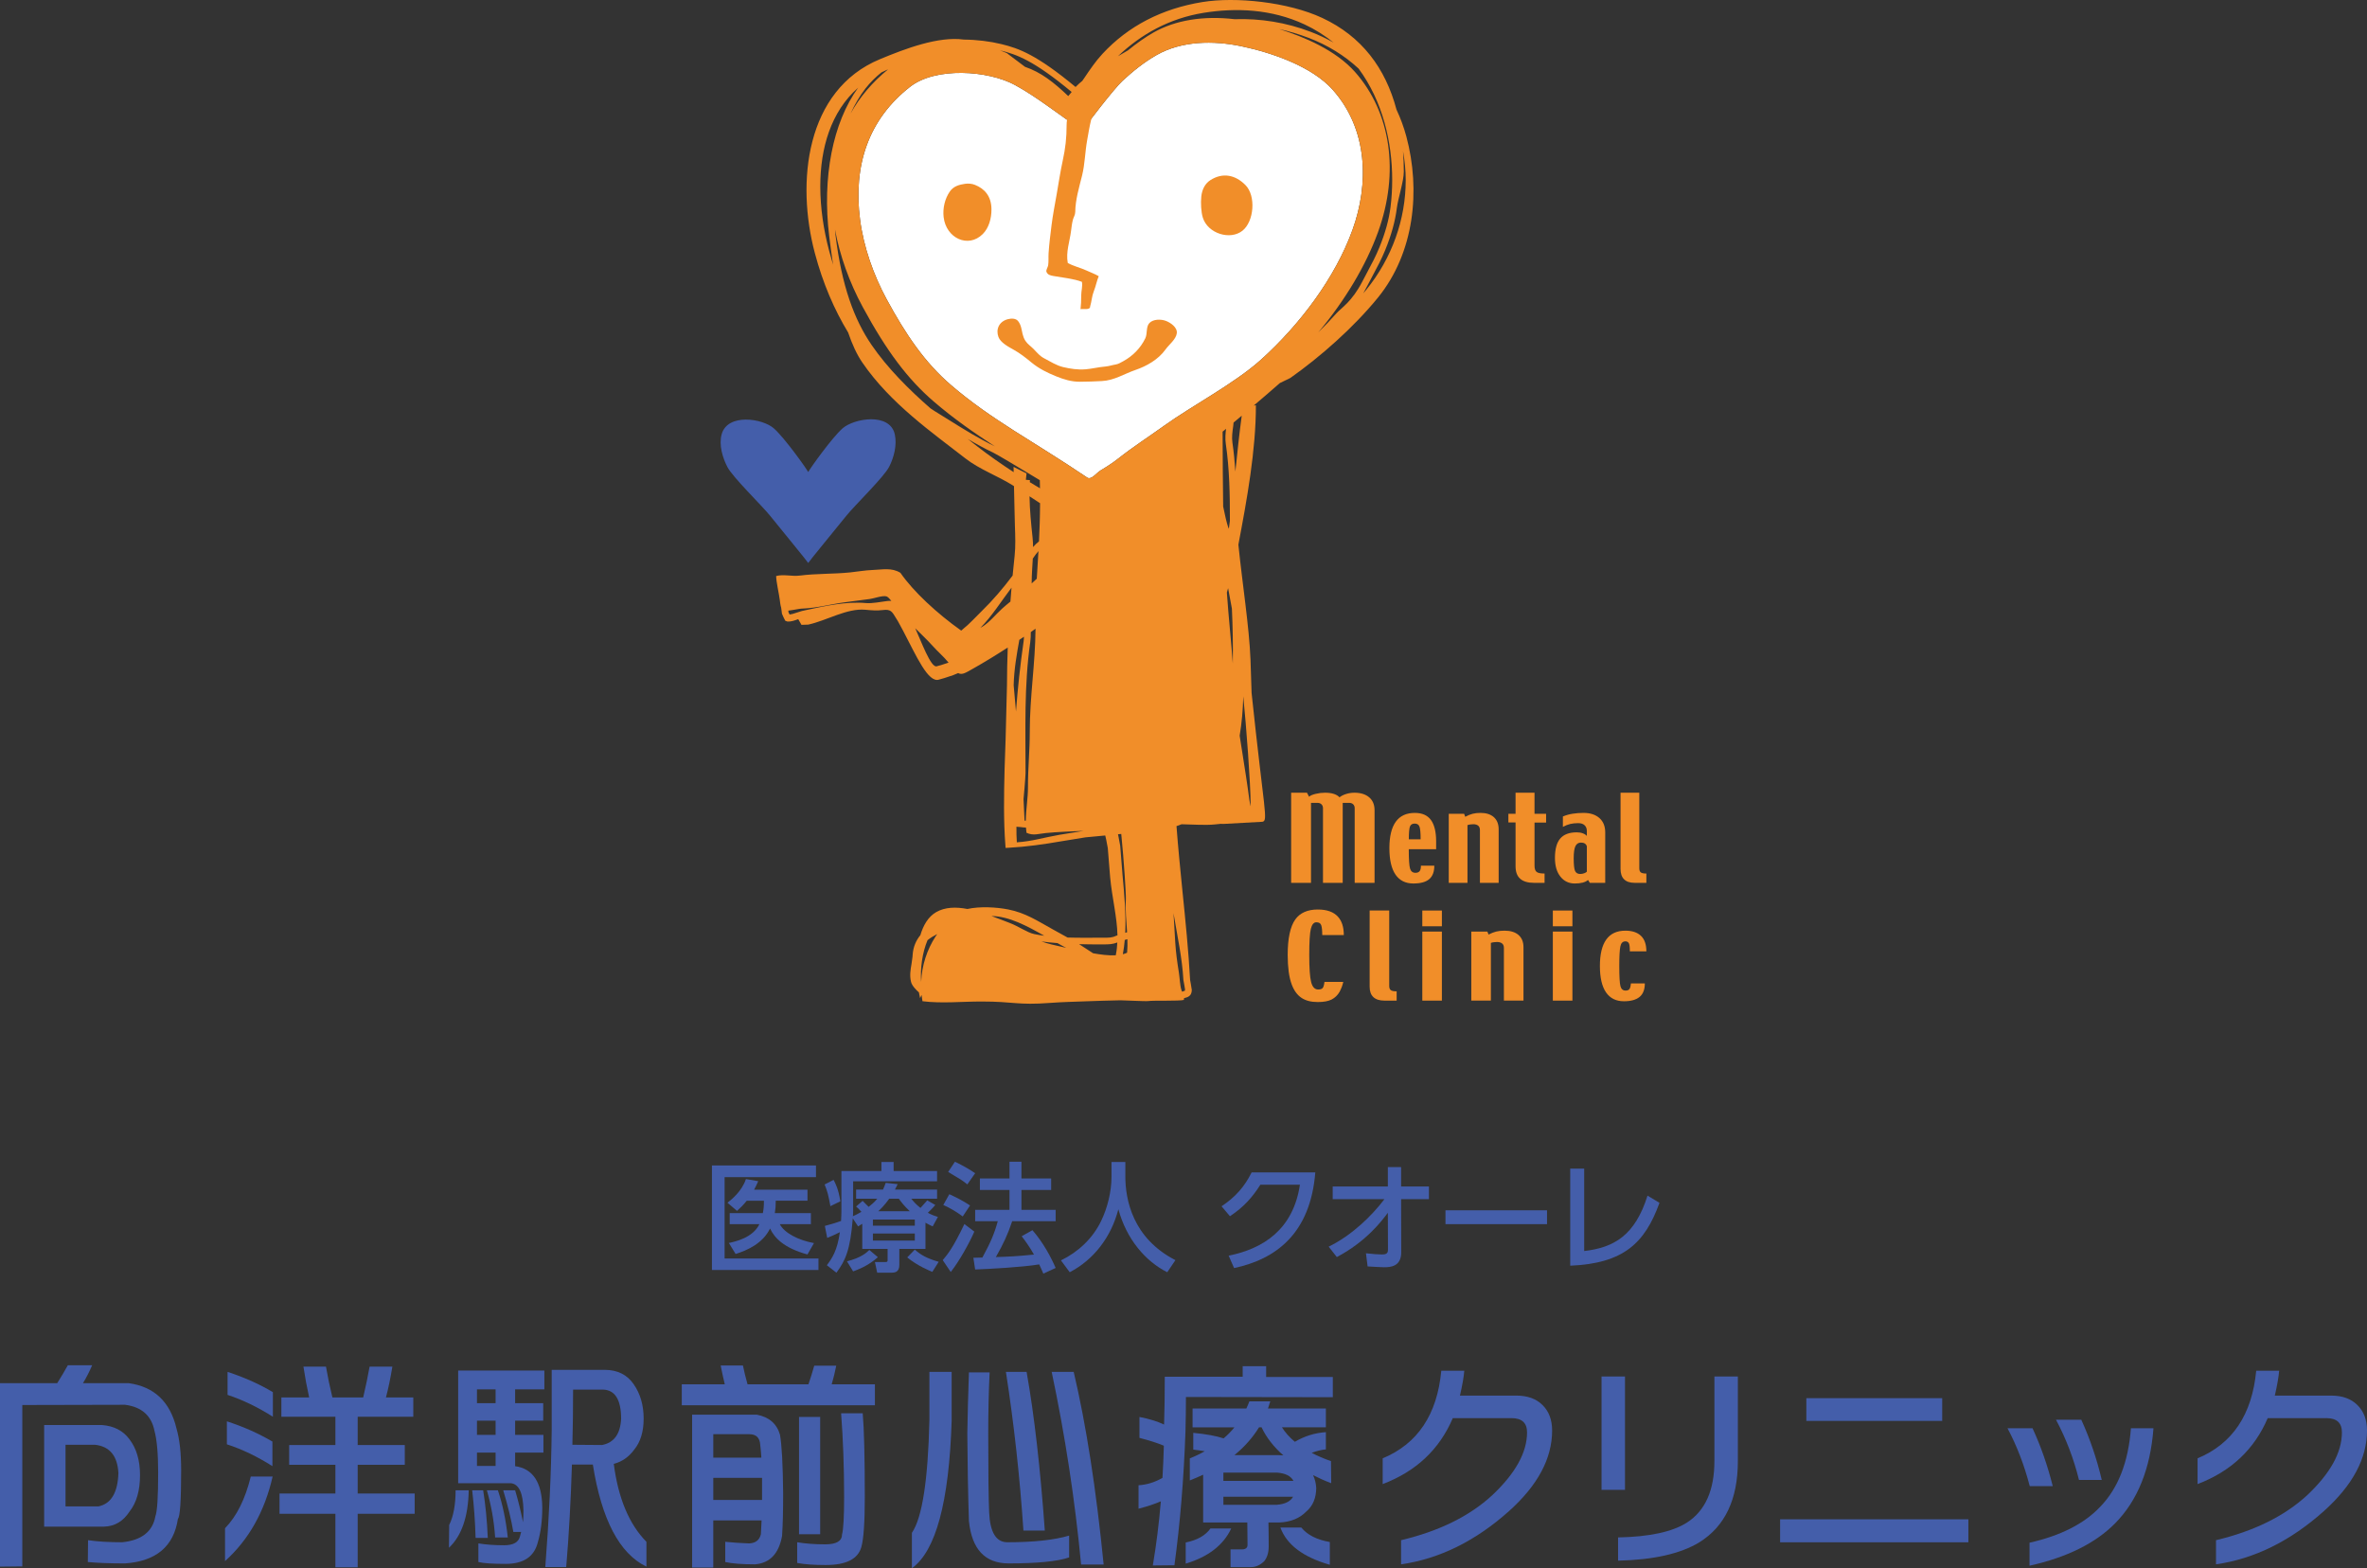 <?xml version="1.0" encoding="utf-8"?>
<!-- Generator: Adobe Illustrator 25.3.1, SVG Export Plug-In . SVG Version: 6.00 Build 0)  -->
<svg version="1.1" xmlns="http://www.w3.org/2000/svg" xmlns:xlink="http://www.w3.org/1999/xlink" x="0px" y="0px" width="400px"
	 height="265px" viewBox="0 0 400 265" style="enable-background:new 0 0 400 265;" xml:space="preserve">
<rect x="0" y="0" width="400" height="265" fill="#333333" stroke="none"/>
<style type="text/css">
	.st0{fill:#445EAA;}
	.st1{fill:#FFFFFF;}
	.st2{fill:#F18E29;}
</style>
<g id="レイヤー_1">
</g>
<g id="ヘッダー">
	<g>
		<g>
			<path class="st0" d="M0,233.728h9.668c0.654-1.035,1.25-2.045,1.797-3.03h4.111c-0.469,1.087-0.986,2.097-1.553,3.03h7.734
				c4.316,0.596,7.013,3.16,8.076,7.691c0.518,1.762,0.781,4.106,0.781,7.031c0,5.102-0.186,7.834-0.547,8.198
				c-0.703,4.661-3.682,7.173-8.936,7.535c-2.539,0-4.639-0.076-6.289-0.233l0.039-3.69c1.582,0.233,3.506,0.348,5.781,0.348
				c3.271-0.335,5.127-1.799,5.596-4.39c0.312-0.801,0.469-3.249,0.469-7.341c0-3.187-0.205-5.556-0.625-7.108
				c-0.518-2.564-2.168-4.028-4.971-4.39L3.77,237.419v27.27L0,264.728V233.728z M17.599,257.969H7.461v-17.17h9.747
				c2.05,0.155,3.602,0.958,4.667,2.408c1.192,1.555,1.787,3.574,1.787,6.06c0,2.616-0.595,4.676-1.787,6.177
				C20.81,257.075,19.385,257.917,17.599,257.969z M11.074,244.138v10.411h5.557c2.148-0.439,3.271-2.316,3.379-5.632
				c-0.156-2.9-1.465-4.494-3.926-4.779H11.074z"/>
			<path class="st0" d="M42.383,249.499h3.691c-1.348,5.904-4.022,10.67-8.047,14.296v-5.556
				C40,256.219,41.445,253.307,42.383,249.499z M38.34,240.177c2.803,0.907,5.361,2.046,7.696,3.418v4.156
				c-2.569-1.631-5.128-2.861-7.696-3.691V240.177z M38.458,231.824c2.802,0.908,5.351,2.047,7.656,3.421v4.155
				c-2.569-1.631-5.118-2.861-7.656-3.69V231.824z M47.236,252.374h9.443v-4.857h-7.812v-3.34h7.812v-4.778h-9.131v-3.263h4.697
				c-0.381-1.709-0.703-3.443-0.967-5.205h3.809c0.283,1.659,0.645,3.393,1.084,5.205h5.205c0.41-1.759,0.781-3.496,1.084-5.205
				h3.848c-0.312,1.917-0.674,3.652-1.084,5.205h4.619v3.263h-9.395v4.778h7.959v3.34h-7.959v4.857h9.629v3.419h-9.629v9.05h-3.77
				v-9.05h-9.443V252.374z"/>
			<path class="st0" d="M76.992,251.829h2.217c-0.078,4.455-1.191,7.692-3.34,9.712l0.039-3.844
				C76.631,256.219,76.992,254.265,76.992,251.829z M91.992,231.592v3.186h-4.94v2.33h4.745v2.952h-4.745v2.408h4.784v2.991h-4.784
				v2.293c3.007,0.415,4.531,2.733,4.589,6.953c0,2.253-0.254,4.209-0.742,5.867c-0.596,2.459-2.402,3.69-5.439,3.69
				c-2.227,0-3.76-0.103-4.619-0.311v-3.147c1.299,0.209,2.744,0.312,4.355,0.312c1.553,0,2.441-0.506,2.676-1.515
				c0.078-0.233,0.137-0.479,0.196-0.737h-1.319c-0.342-2.02-0.908-4.364-1.709-7.033h2.013c0.547,1.84,0.985,3.639,1.328,5.4
				c0.048-0.621,0.078-1.295,0.078-2.02c-0.06-2.952-0.781-4.48-2.179-4.582h-8.857v-19.036H91.992z M79.795,251.829h1.855
				c0.391,2.41,0.654,5.09,0.781,8.042h-2.06C80.293,257.127,80.099,254.446,79.795,251.829z M83.75,237.108v-2.33h-3.145v2.33
				H83.75z M83.75,242.468v-2.408h-3.145v2.408H83.75z M83.75,247.712v-2.253h-3.145v2.253H83.75z M82.275,251.829h1.865
				c0.802,2.384,1.357,5.038,1.67,7.964h-2.139C83.496,257.075,83.027,254.42,82.275,251.829z M100.185,247.479H96.65
				c-0.186,6.138-0.508,11.914-0.967,17.326h-3.535c0.645-8.26,1.006-15.991,1.084-23.191c0-2.719,0-6.099,0-10.139h8.936
				c2.168,0,3.818,0.817,4.932,2.448c1.113,1.606,1.671,3.535,1.671,5.788c0,2.201-0.528,3.949-1.593,5.243
				c-0.907,1.244-2.061,2.047-3.457,2.41c0.753,5.801,2.588,10.19,5.519,13.169v4.196
				C104.678,262.526,101.661,256.777,100.185,247.479z M96.846,234.816c0,3.212-0.039,6.319-0.117,9.322l5.011,0.039
				c2.021-0.388,3.095-1.865,3.222-4.429c0-3.185-0.996-4.829-2.987-4.933H96.846z"/>
			<path class="st0" d="M121.787,230.737h3.76c0.215,1.037,0.469,2.097,0.781,3.185h10.293c0.361-1.061,0.684-2.111,0.977-3.146
				h3.72c-0.225,1.139-0.488,2.188-0.771,3.146h7.305v3.535h-32.637v-3.535h7.266C122.227,232.861,121.992,231.799,121.787,230.737z
				 M127.881,239.05c2.07,0.388,3.379,1.514,3.926,3.38c0.312,1.735,0.488,5.037,0.537,9.906c0,3.029-0.058,5.438-0.186,7.225
				c-0.547,2.978-2.06,4.57-4.551,4.778c-2.196,0-3.877-0.129-5.049-0.388v-3.418c1.27,0.129,2.618,0.22,4.043,0.271
				c1.084-0.051,1.748-0.569,1.982-1.553c0.049-0.725,0.088-1.501,0.117-2.331h-8.164v7.964h-3.574V239.05H127.881z
				 M120.537,246.315h8.125c-0.048-0.829-0.117-1.567-0.195-2.215c-0.078-1.165-0.693-1.748-1.826-1.748h-6.104V246.315z
				 M120.537,253.462h8.242c0-0.439,0-0.893,0-1.36c0-0.828,0-1.617,0-2.369h-8.242V253.462z M142.139,238.816h3.652
				c0.234,2.669,0.352,7.382,0.352,14.141c0,4.272-0.195,7.096-0.586,8.469c-0.566,2.02-2.578,3.03-6.025,3.03
				c-1.992,0-3.594-0.117-4.814-0.349v-3.498c1.377,0.234,2.96,0.351,4.746,0.351c1.886,0,2.832-0.557,2.832-1.671
				c0.234-0.854,0.352-2.978,0.352-6.371C142.646,247.869,142.471,243.167,142.139,238.816z M135.029,239.439h3.574v19.812h-3.574
				V239.439z"/>
			<path class="st0" d="M157.06,231.824h3.76v8.314c-0.439,13.673-2.675,21.96-6.719,24.862v-5.983
				c1.738-2.537,2.725-8.883,2.959-19.034V231.824z M163.74,231.903h3.496c-0.156,3.237-0.234,6.681-0.234,10.334
				c0,6.551,0.05,11.006,0.156,13.362c0.156,3.34,1.182,5.01,3.066,5.01c4.424,0,7.91-0.374,10.449-1.125v3.688
				c-1.973,0.674-5.371,1.011-10.215,1.011c-3.994,0-6.231-2.383-6.719-7.147c-0.156-4.817-0.244-9.751-0.273-14.8
				C163.516,238.921,163.614,235.476,163.74,231.903z M169.99,231.824h3.496c1.3,7.33,2.316,16.265,3.076,26.806h-3.613
				C172.344,249.617,171.367,240.681,169.99,231.824z M177.725,231.824h3.721c2.1,8.91,3.789,19.761,5.06,32.554h-3.81
				C181.661,253.449,180,242.599,177.725,231.824z"/>
			<path class="st0" d="M210,230.855h3.965v1.824h11.27v3.42l-24.823-0.039c0,1.941-0.03,3.884-0.078,5.827
				c-0.284,8.028-0.909,15.563-1.866,22.608l-3.652,0.039c0.597-3.521,1.045-7.135,1.357-10.839
				c-1.084,0.467-2.344,0.882-3.77,1.243v-3.961c1.377-0.078,2.725-0.492,4.043-1.244c0.107-1.787,0.186-3.599,0.234-5.438
				c-1.112-0.466-2.49-0.906-4.121-1.321v-3.535c1.631,0.31,3.018,0.739,4.16,1.282c0.078-2.382,0.117-5.076,0.117-8.08H210V230.855
				z M204.56,258.279h3.507c-1.328,2.823-3.888,4.804-7.696,5.943v-3.572C202.305,260.26,203.711,259.47,204.56,258.279z
				 M201.533,238.001h9.092c0.185-0.387,0.352-0.789,0.508-1.204h3.535c-0.137,0.415-0.264,0.817-0.391,1.204h9.785v3.186h-7.422
				c0.547,0.881,1.279,1.697,2.178,2.448c1.611-0.958,3.359-1.503,5.244-1.632v2.913c-0.801,0.078-1.602,0.273-2.401,0.584
				c0.985,0.518,2.069,0.983,3.261,1.398l0.039,3.731c-1.094-0.415-2.109-0.869-3.065-1.362c0.312,0.649,0.487,1.374,0.536,2.177
				c-0.02,1.708-0.576,3.03-1.67,3.961c-1.132,1.166-2.666,1.787-4.58,1.865h-1.826c0.029,1.297,0.04,2.656,0.04,4.08
				c0,1.009-0.255,1.824-0.743,2.448c-0.693,0.674-1.444,1.009-2.246,1.009h-3.457v-2.991h1.895c0.654,0,0.977-0.259,0.977-0.777
				c0-1.217-0.01-2.472-0.039-3.768h-7.461v-8.078c-0.722,0.337-1.475,0.659-2.256,0.971v-3.73c0.909-0.361,1.748-0.763,2.529-1.205
				c-0.596-0.103-1.24-0.194-1.943-0.273v-2.834c2.178,0.208,3.887,0.518,5.127,0.933c0.674-0.569,1.29-1.191,1.826-1.865h-7.07
				V238.001z M206.739,250.238h11.845c-0.439-0.828-1.367-1.295-2.793-1.397h-9.052V250.238z M206.739,254.279h9.013
				c1.396-0.104,2.315-0.558,2.764-1.361h-11.776V254.279z M212.764,241.186c-1.064,1.735-2.451,3.302-4.16,4.701h7.383
				c0.312,0,0.605,0.014,0.889,0.038c-1.631-1.423-2.861-3.004-3.682-4.739H212.764z M216.377,258.123h3.535
				c1.006,1.243,2.608,2.06,4.814,2.448v3.845C220.215,263.122,217.432,261.024,216.377,258.123z"/>
			<path class="st0" d="M262.295,241.731c0,4.713-2.422,9.246-7.266,13.596c-5.674,5.076-11.758,8.079-18.262,9.011v-4.078
				c6.426-1.527,11.553-4.053,15.381-7.575c3.945-3.704,5.908-7.251,5.908-10.645c0-1.605-0.879-2.407-2.645-2.407h-9.903
				c-2.246,5.281-6.201,8.999-11.846,11.147v-4.351c5.908-2.459,9.209-7.394,9.902-14.8h3.887c-0.078,1.009-0.321,2.409-0.732,4.196
				h9.512c1.895,0,3.369,0.531,4.434,1.592C261.748,238.482,262.295,239.919,262.295,241.731z"/>
			<path class="st0" d="M274.609,251.753h-3.964v-19.152h3.964V251.753z M293.682,246.897c0,6.449-2.168,11.02-6.494,13.712
				c-3.183,1.943-7.764,2.978-13.75,3.11v-3.925c5.312-0.103,9.199-0.944,11.661-2.525c3.075-1.992,4.618-5.45,4.618-10.371v-14.296
				h3.965V246.897z"/>
			<path class="st0" d="M332.637,260.615H300.82v-3.884h31.816V260.615z M328.213,240.105h-22.958v-3.845h22.958V240.105z"/>
			<path class="st0" d="M346.895,251.13h-3.888c-0.928-3.574-2.188-6.836-3.76-9.789h4.229
				C344.883,244.372,346.016,247.635,346.895,251.13z M363.916,241.341c-0.518,6.865-2.686,12.225-6.494,16.083
				c-3.339,3.367-8.154,5.748-14.453,7.148v-3.885c5.264-1.19,9.239-3.21,11.934-6.06c3.027-3.107,4.766-7.536,5.205-13.286H363.916
				z M355.177,250.081h-3.849c-0.879-3.574-2.178-6.965-3.886-10.176h4.276C353.193,243.142,354.346,246.535,355.177,250.081z"/>
			<path class="st0" d="M400,241.731c0,4.713-2.422,9.246-7.266,13.596c-5.674,5.076-11.758,8.079-18.252,9.011v-4.078
				c6.416-1.527,11.543-4.053,15.382-7.575c3.935-3.704,5.897-7.251,5.897-10.645c0-1.605-0.879-2.407-2.637-2.407h-9.901
				c-2.257,5.281-6.212,8.999-11.856,11.147v-4.351c5.908-2.459,9.209-7.394,9.912-14.8h3.877c-0.078,1.009-0.322,2.409-0.732,4.196
				h9.512c1.895,0,3.369,0.531,4.434,1.592C399.453,238.482,400,239.919,400,241.731z"/>
		</g>
		<g>
			<g>
				<g>
					<path class="st1" d="M163.535,74.173 M213.117,60.759c-4.485,4.045-11.553,7.712-16.419,11.2
						c-2.618,1.883-5.191,3.524-7.704,5.509c-0.938,0.742-1.993,1.42-3.032,2.038c-0.655,0.389-1.545,1.658-2.237,1.191
						c-9.231-6.232-16.108-9.704-23.006-15.619c-4.414-3.784-7.663-8.556-10.898-14.535c-2.192-4.046-3.885-8.795-4.484-13.458
						c-1.174-9.088,1.397-16.914,8.472-22.426c4.336-3.38,13.164-2.761,17.703-0.299c3.975,2.16,7.629,5.221,11.459,7.674
						c0.562-0.904,5.326-7.086,6.719-8.373c1.787-1.647,3.665-3.165,5.781-4.366c4.216-2.394,9.571-2.476,14.32-1.475
						c5.076,1.067,11.914,3.384,15.456,7.385c5.948,6.716,6.106,15.9,3.317,23.623C225.634,46.948,219.654,54.86,213.117,60.759z"/>
				</g>
			</g>
			<g>
				<g>
					<path class="st2" d="M232.287,149.183v-12.271c0-0.944-0.307-1.674-0.918-2.188c-0.611-0.515-1.438-0.771-2.477-0.771
						c-0.469,0-0.931,0.068-1.376,0.203c-0.453,0.135-0.837,0.327-1.153,0.573c-0.221-0.247-0.536-0.438-0.947-0.573
						c-0.416-0.135-0.917-0.203-1.517-0.203c-0.494,0-1.013,0.063-1.553,0.19c-0.54,0.126-0.915,0.289-1.126,0.487l-0.349-0.676
						h-2.68v15.23h3.356v-13.516h1.081c0.3,0,0.527,0.084,0.697,0.253c0.162,0.168,0.247,0.388,0.247,0.659v12.604h3.333v-13.516
						h1.085c0.296,0,0.526,0.084,0.692,0.253c0.167,0.168,0.247,0.388,0.247,0.659v12.604H232.287z"/>
					<path class="st2" d="M242.385,146.287h-2.262c0,0.442-0.076,0.752-0.229,0.932c-0.152,0.179-0.385,0.269-0.693,0.269
						c-0.463,0-0.77-0.236-0.914-0.705c-0.145-0.471-0.219-1.565-0.219-3.283h4.625v-1.317c0-1.606-0.293-2.811-0.873-3.614
						c-0.582-0.803-1.492-1.205-2.727-1.205c-1.436,0-2.514,0.501-3.229,1.502c-0.715,1.002-1.072,2.487-1.072,4.453
						c0,1.979,0.346,3.469,1.033,4.471c0.689,1.002,1.695,1.502,3.025,1.502c1.205,0,2.094-0.243,2.67-0.731
						C242.098,148.073,242.385,147.315,242.385,146.287z M238.266,139.668c0.127-0.333,0.395-0.5,0.805-0.5
						c0.43,0,0.703,0.188,0.824,0.564c0.121,0.376,0.178,1.072,0.178,2.089h-1.994C238.078,140.719,238.143,140.002,238.266,139.668
						z"/>
					<path class="st2" d="M249.797,139.519c0.197,0.162,0.297,0.415,0.297,0.757v8.906h3.166v-9.023c0-0.895-0.27-1.586-0.807-2.07
						c-0.541-0.484-1.293-0.727-2.26-0.727c-0.5,0-0.947,0.05-1.334,0.149c-0.389,0.1-0.805,0.269-1.248,0.51l-0.188-0.505h-2.598
						v11.666h3.164v-9.753c0.127-0.049,0.285-0.086,0.475-0.113c0.189-0.027,0.361-0.04,0.514-0.04
						C249.324,139.276,249.594,139.357,249.797,139.519z"/>
					<path class="st2" d="M259.32,133.952h-3.205v3.564h-1.211v1.462h1.211v7.402c0,0.949,0.26,1.653,0.783,2.113
						c0.525,0.459,1.297,0.689,2.312,0.689h1.807v-1.57c-0.66,0-1.109-0.091-1.344-0.275c-0.234-0.183-0.354-0.542-0.354-1.076
						v-7.265h1.957v-1.48h-1.957V133.952z"/>
					<path class="st2" d="M271.268,140.675c0-1.041-0.324-1.853-0.978-2.437c-0.658-0.583-1.553-0.875-2.684-0.875
						c-0.646,0-1.262,0.047-1.852,0.14c-0.582,0.094-1.133,0.248-1.641,0.465v1.759c0.436-0.235,0.85-0.398,1.24-0.492
						c0.391-0.093,0.842-0.14,1.359-0.14c0.469,0,0.828,0.121,1.076,0.362c0.25,0.241,0.373,0.563,0.373,0.965v0.84
						c-0.146-0.181-0.367-0.329-0.67-0.443c-0.299-0.114-0.645-0.171-1.029-0.171c-1.266,0-2.199,0.348-2.797,1.047
						c-0.596,0.698-0.895,1.789-0.895,3.275c0,1.348,0.313,2.405,0.932,3.172c0.615,0.767,1.42,1.15,2.406,1.15
						c0.525,0,0.979-0.05,1.357-0.149c0.377-0.1,0.676-0.248,0.895-0.447l0.305,0.487h2.602V140.675z M268.162,147.298
						c-0.094,0.102-0.248,0.192-0.461,0.27c-0.215,0.078-0.434,0.116-0.662,0.116c-0.406,0-0.695-0.162-0.859-0.486
						c-0.158-0.324-0.24-1.048-0.24-2.17c0-0.967,0.098-1.65,0.293-2.05c0.195-0.399,0.51-0.598,0.947-0.598
						c0.258,0,0.469,0.053,0.635,0.158c0.166,0.105,0.283,0.26,0.348,0.464V147.298z"/>
					<path class="st2" d="M277.264,147.405c-0.162-0.139-0.24-0.37-0.24-0.695v-12.758h-3.168v12.875
						c0,0.782,0.201,1.371,0.605,1.765c0.4,0.394,0.994,0.59,1.777,0.59h1.982v-1.57
						C277.746,147.612,277.428,147.543,277.264,147.405z"/>
					<path class="st2" d="M222.453,155.846c0.433,0,0.71,0.167,0.823,0.501c0.114,0.334,0.17,0.886,0.17,1.655h3.643
						c0-0.674-0.081-1.268-0.247-1.782c-0.167-0.515-0.413-0.955-0.749-1.322c-0.365-0.402-0.831-0.705-1.399-0.908
						c-0.567-0.201-1.233-0.301-2.003-0.301c-0.866,0-1.614,0.139-2.245,0.418c-0.635,0.28-1.153,0.7-1.554,1.259
						c-0.43,0.602-0.749,1.401-0.963,2.4c-0.215,0.999-0.323,2.196-0.323,3.591c0,1.059,0.06,2.006,0.17,2.843
						c0.117,0.836,0.287,1.557,0.515,2.165c0.381,1.016,0.924,1.764,1.631,2.241c0.703,0.479,1.627,0.718,2.77,0.718
						c1.016,0,1.804-0.146,2.36-0.438c0.557-0.292,1.003-0.731,1.344-1.322c0.112-0.21,0.219-0.45,0.326-0.722
						c0.107-0.27,0.202-0.577,0.277-0.919h-3.178c-0.075,0.595-0.192,0.958-0.355,1.087c-0.159,0.129-0.393,0.194-0.706,0.194
						c-0.576,0-0.974-0.416-1.188-1.25c-0.216-0.833-0.322-2.362-0.322-4.587c0-2.213,0.091-3.688,0.273-4.421
						C221.707,156.214,222.017,155.846,222.453,155.846z"/>
					<path class="st2" d="M234.764,166.611v-12.758h-3.307v12.876c0,0.782,0.211,1.369,0.631,1.763
						c0.424,0.395,1.043,0.592,1.859,0.592h2.074v-1.57c-0.498,0-0.832-0.069-1-0.208
						C234.85,167.167,234.764,166.936,234.764,166.611z"/>
					<rect x="240.357" y="153.861" class="st2" width="3.309" height="2.662"/>
					<rect x="240.357" y="157.416" class="st2" width="3.309" height="11.667"/>
					<path class="st2" d="M254.25,157.263c-0.527,0-0.99,0.05-1.393,0.148c-0.408,0.1-0.842,0.27-1.307,0.51l-0.199-0.505h-2.717
						v11.666h3.311v-9.753c0.133-0.049,0.299-0.086,0.494-0.113c0.201-0.027,0.379-0.04,0.537-0.04c0.365,0,0.648,0.08,0.857,0.243
						c0.207,0.162,0.312,0.415,0.312,0.757v8.906h3.309v-9.023c0-0.896-0.281-1.586-0.846-2.071
						C256.047,157.505,255.258,157.263,254.25,157.263z"/>
					<rect x="262.414" y="157.416" class="st2" width="3.31" height="11.667"/>
					<rect x="262.414" y="153.861" class="st2" width="3.31" height="2.662"/>
					<path class="st2" d="M274.676,159.068c0.27,0,0.463,0.104,0.58,0.311c0.117,0.208,0.172,0.667,0.172,1.376h2.791
						c0-1.173-0.307-2.048-0.92-2.625c-0.611-0.578-1.49-0.866-2.633-0.866c-1.435,0-2.512,0.5-3.227,1.502
						c-0.715,1.002-1.072,2.485-1.072,4.452c0,1.979,0.344,3.47,1.031,4.471c0.69,1.002,1.695,1.503,3.027,1.503
						c1.178,0,2.061-0.245,2.652-0.736c0.586-0.49,0.883-1.249,0.883-2.278h-2.353c-0.045,0.503-0.137,0.83-0.273,0.982
						c-0.133,0.151-0.34,0.227-0.619,0.227c-0.449,0-0.742-0.243-0.871-0.727c-0.135-0.485-0.203-1.63-0.203-3.437
						c0-1.572,0.059-2.657,0.176-3.256C273.93,159.367,274.217,159.068,274.676,159.068z"/>
				</g>
				<path class="st2" d="M237.658,23.06c-0.43-1.592-0.99-3.108-1.666-4.544c-1.857-6.999-5.863-12.365-12.53-15.48
					c-5.811-2.714-14.642-3.598-20.241-2.695c-6.869,1.11-12.558,4.058-16.914,8.756c-1.172,1.262-2.129,2.681-3.054,4.056
					c0,0-0.149,0.217-0.352,0.507c-0.371,0.305-0.735,0.625-1.094,0.993l-0.041,0.05c-6.557-5.443-9.585-6.535-12.533-7.248
					c-1.924-0.467-4.093-0.746-6.349-0.767c-4.298-0.595-9.911,1.536-14.198,3.32c-12.536,5.206-14.177,20.789-10.983,32.769
					c1.357,5.096,3.281,9.549,5.625,13.41c0.672,1.979,1.459,3.699,2.392,5.066c4.76,6.953,11.869,11.88,17.429,16.212
					c2.406,1.874,5.51,2.976,8.024,4.564l0.182,0.12l0.092,4.097l0.064,2.617c0.061,1.699,0.128,3.458-0.051,5.095
					c-0.121,1.113-0.231,2.212-0.336,3.303c-1.609,2.136-3.332,4.168-5.27,6.05c-1.026,0.997-1.981,2.085-3.103,2.976
					c-0.009,0.01-0.134,0.116-0.312,0.275c-4.092-2.905-8.072-6.585-10.275-9.766c-1.469-0.918-3.028-0.54-4.676-0.482
					c-1.275,0.044-2.564,0.284-3.834,0.412c-2.815,0.285-5.676,0.178-8.484,0.533c-1.362,0.174-2.742-0.263-4.01,0.077
					c0.021,1.02,0.492,3.021,0.617,4.028c0.031,0.262,0.096,0.885,0.233,1.325l0.051,0.367l0.082,0.649l0.267,0.606l0.291,0.582
					l0.368,0.136c0.618,0.04,1.233-0.187,1.825-0.402l0.552,0.959l1.143-0.04c3.066-0.664,6.542-2.797,9.624-2.513
					c1.066,0.101,1.957,0.18,3.018,0.049c1.272-0.159,1.518,0.246,2.161,1.326l0.351,0.569l0.902,1.664
					c2.213,4.22,4.222,8.837,6.055,8.192l0.896-0.257l1.487-0.491l0.835-0.347c0.649,0.353,1.231-0.022,2.45-0.712
					c2.01-1.132,3.984-2.346,5.933-3.608c-0.083,2.19-0.128,4.322-0.132,6.373l-0.229,9.043l-0.174,5.099
					c-0.118,4.436-0.18,8.825,0.127,12.797l0.041,0.552l0.553-0.029c2.965-0.158,5.983-0.594,8.755-1.075l4.195-0.683l3.335-0.314
					l0.158,0.671l0.275,1.449l0.396,4.928c0.313,3.404,1.171,6.684,1.24,9.826l-0.275,0.094c-0.628,0.308-1.242,0.308-2.016,0.304
					h-0.352c-1.891,0.01-3.876,0.031-5.791-0.028c-0.48-0.266-2.408-1.33-2.509-1.389c-2.584-1.431-4.616-2.792-7.521-3.357
					c-2.002-0.391-4.752-0.548-6.896-0.081c-1.928-0.365-3.765-0.335-5.281,0.536c-1.327,0.76-2.163,2.19-2.669,3.891
					c-0.722,0.885-1.208,1.957-1.302,3.309l-0.026,0.36l-0.169,1.208c-0.167,0.958-0.339,1.946-0.08,3.009
					c0.165,0.675,0.859,1.36,1.334,1.784c0.061,0.346,0.126,0.675,0.197,0.967l0.251-0.521l0.014,0.012
					c0.039,0.345,0.075,0.69,0.14,1.034c3.229,0.409,6.699,0.047,9.941,0.047c5.602,0,6.069,0.659,11.645,0.236
					c2.004-0.15,4-0.191,6.012-0.269c1.836-0.068,3.727-0.127,5.875-0.171c0.469-0.008,4.242,0.199,4.691,0.128
					c0.814-0.13,5.297,0.029,6.012-0.193c0.023-0.093,0.014-0.191,0.011-0.287l0.095-0.027c0.565-0.153,1.205-0.329,1.23-1.359
					l-0.163-1.025l-0.122-0.666c-0.275-4.978-0.787-10.036-1.285-14.928c-0.363-3.633-0.738-7.363-1.016-11.076l0.391-0.131
					l0.457-0.184c1.923,0.033,4.036,0.198,5.628,0.031c0.312-0.032,0.647-0.066,0.992-0.101l0.466,0.016l6.582-0.364
					c1.016-0.173,0.284-1.738-1.825-21.76l-0.187-5.667c-0.215-5.478-1.371-12.796-2.047-19.401
					c1.447-7.618,2.962-15.899,2.962-23.561l-0.368,0.06c1.491-1.26,2.962-2.525,4.41-3.8l1.778-0.866
					c5.068-3.573,10.689-8.518,14.817-13.594C239.021,42.707,240.096,32.137,237.658,23.06z M149.889,101.565
					c-0.938,0.116-2.534,0.436-3.539,0.344c-3.287-0.302-6.855,0.47-9.999,1.154l-0.838,0.184l-1.006,0.317
					c-0.379,0.136-0.74,0.236-1.075,0.279c-0.013-0.032-0.049-0.107-0.049-0.107l-0.133-0.27l-0.032-0.282
					c0.811-0.086,1.854-0.323,2.181-0.335c2.799-0.107,4.727-0.725,7.501-1.093c1.366-0.184,2.733-0.366,4.104-0.538
					c0.67-0.083,2.207-0.657,2.831-0.427c0.252,0.096,0.535,0.434,0.789,0.742C150.402,101.524,150.162,101.531,149.889,101.565z
					 M159.285,112.304l-0.986,0.283c-0.984,0.347-2.683-4.379-3.634-6.425c0.977,0.982,1.993,1.926,2.922,2.959
					c0.905,1.008,1.878,1.827,2.713,2.85L159.285,112.304z M170.75,101.653c-0.472,0.393-0.948,0.779-1.403,1.192
					c-1.162,1.056-2.051,2.252-3.369,3.071c-0.064,0.039-0.175,0.1-0.301,0.167c1.886-1.867,3.621-4.626,5.262-6.783
					C170.871,100.092,170.808,100.874,170.75,101.653z M158.112,158.232c-1.46,2.231-2.337,4.921-2.446,7.698
					c-0.17-2.258,0.186-4.932,1.077-7.055c0.476-0.397,1.039-0.73,1.641-1.04C158.294,157.967,158.195,158.105,158.112,158.232z
					 M170.613,155.954c-0.973-0.369-2.008-0.783-3.065-1.168c2.991,0.057,5.99,1.671,8.924,3.337
					c-0.59-0.078-1.171-0.169-1.711-0.288C173.542,157.568,172.147,156.531,170.613,155.954z M177.675,159.589
					c-0.568-0.134-1.125-0.309-1.673-0.505c0.854,0.117,1.758,0.211,2.696,0.281l0.926,0.513l0.554,0.288
					C179.354,159.98,178.527,159.791,177.675,159.589z M188.585,161.243l-0.025,0.177c-1.277,0.075-2.684-0.135-3.836-0.338
					l-2.364-1.538c1.32,0.034,2.628,0.045,3.846,0.039h0.342c0.767,0.002,1.494-0.014,2.266-0.323
					C188.781,159.926,188.719,160.589,188.585,161.243z M210.101,117.662c0.504,4.986,1.243,14.775,1.243,18.394
					c0,0.068-0.004,0.125-0.004,0.187c-0.088-0.387-0.18-0.779-0.229-1.194c-0.162-1.405-0.865-6.001-1.1-7.41
					c-0.205-1.229-0.375-2.324-0.521-3.323C209.859,122.147,210.041,119.914,210.101,117.662z M203.417,2.165
					c5.388-0.868,11.426-0.66,17.044,1.965c1.836,0.858,3.454,1.9,4.902,3.064c-1.224-0.69-2.52-1.306-3.887-1.825
					c-4.145-1.576-8.467-2.27-12.852-2.126c-5.208-0.613-9.981,0.147-13.672,2.239c-1.432,0.815-2.849,1.813-4.333,3.027
					c-0.569,0.317-1.137,0.652-1.704,0.996C192.828,5.788,197.573,3.111,203.417,2.165z M181.099,15.542l-0.066,0.085
					c0,0-0.271,0.323-0.509,0.608c-2.466-2.351-4.607-4.024-7.306-4.942l-3.093-2.332c-0.372-0.151-0.756-0.305-1.143-0.458
					C171.802,9.189,174.693,10.217,181.099,15.542z M148.954,12.237c0.306-0.146,0.602-0.298,0.923-0.431
					c0.062-0.027,0.13-0.052,0.193-0.079c-2.656,2.163-4.78,4.664-6.336,7.474c0.719-1.568,1.555-3.005,2.522-4.249
					C147.062,13.92,147.975,13.027,148.954,12.237z M140.116,42.378c-0.931-3.5-1.495-7.234-1.495-10.877
					c0-6.46,1.783-12.62,6.396-16.682c-4.276,5.882-6.105,15.178-4.892,25.068c0.202,1.639,0.419,3.257,0.655,4.834
					C140.552,43.956,140.329,43.175,140.116,42.378z M160.378,70.976l-2.415-1.499c-0.241-0.149-0.476-0.311-0.714-0.466
					c-3.65-3.189-7.283-6.813-9.958-10.721c-2.95-4.306-5.038-9.962-6.096-18.535c-0.039-0.325-0.055-0.643-0.087-0.967
					c0.797,4.347,2.429,8.932,4.688,13.096c4.023,7.429,7.613,12.204,12.004,15.97c3.388,2.906,6.74,5.243,10.324,7.566
					C165.441,74.134,162.867,72.532,160.378,70.976z M171.283,78.893l0.018,0.891c-2.105-1.374-4.264-2.88-6.23-4.413
					c-0.494-0.385-1.009-0.788-1.535-1.199c1.4,0.825,2.831,1.616,4.302,2.311c0.6,0.283,4.087,2.351,7.882,4.656
					c0.012,0.459,0.022,0.916,0.029,1.373l-1.718-1.032c0.009-0.118,0.003-0.236,0.013-0.354l-0.682-0.05
					c0.039-0.361,0.062-0.709,0.114-1.084L171.283,78.893z M174.099,108.537c0.082-0.568,0.097-1.147,0.096-1.729
					c0.268-0.187,0.533-0.38,0.799-0.569c-0.045,5.959-0.973,11.438-0.973,17.42c0,3.136-0.312,6.258-0.304,9.31
					c0.005,1.901-0.343,3.784-0.37,5.706c-0.067-0.002-0.138,0.008-0.205,0.005c-0.029-0.561-0.071-1.456-0.071-1.456l-0.104-2.181
					c0,0,0.342-3.703,0.342-4.438C173.308,123.308,173.052,115.824,174.099,108.537z M174.342,98.589
					c0-0.045,0.003-0.089,0.003-0.134c0-1.359,0.116-2.717,0.188-4.066c0.303-0.458,0.623-0.88,0.955-1.265
					c-0.11,1.981-0.206,3.378-0.283,4.67C174.92,98.062,174.632,98.326,174.342,98.589z M174.579,92.445
					c-0.007-0.534-0.025-1.067-0.084-1.595c-0.242-2.295-0.483-4.644-0.517-6.985l1.783,1.168c-0.011,2.427-0.095,4.627-0.169,6.146
					c-0.006,0.108-0.012,0.201-0.015,0.305C175.218,91.761,174.888,92.082,174.579,92.445z M171.3,115.788
					c0.069-2.715,0.514-5.176,0.957-7.667c0.262-0.175,0.522-0.352,0.783-0.53c-0.015,0.264-0.021,0.529-0.06,0.788
					c-0.565,3.923-0.993,7.895-1.289,11.859C171.496,118,171.3,115.792,171.3,115.788z M179.042,141.064
					c-2.67,0.459-4.527,1.091-7.209,1.272c-0.061-0.842-0.07-1.73-0.067-2.634l0.733,0.056c0.285,0.053,0.581,0.074,0.877,0.078
					c0.023,0.294,0.049,0.588,0.092,0.884c1.14,0.543,2.022,0.166,3.277,0.046c1.932-0.19,4.162-0.268,6.378-0.368L179.042,141.064z
					 M189.305,142.929l-0.314-1.682l-0.062-0.273l0.551-0.053c0.465,4.6,0.825,10.304,0.779,11.016
					c-0.114,1.857,0.092,3.73,0.205,5.593c-0.097,0.035-0.205,0.064-0.309,0.095c0.145-3.182-0.156-6.533-0.462-9.81
					L189.305,142.929z M190.47,160.986c-0.221,0.109-0.465,0.193-0.721,0.26c0.151-0.789,0.252-1.597,0.326-2.418
					c0.146-0.038,0.295-0.079,0.443-0.123C190.541,159.469,190.535,160.23,190.47,160.986z M199.982,165.591l0.162,0.889
					l0.117,0.713l-0.032,0.216l-0.416,0.148l-0.053,0.013c-0.042-0.107-0.088-0.216-0.12-0.318
					c-0.234-0.691-0.283-2.081-0.413-2.875c-0.28-1.709-0.511-3.37-0.622-5.157c-0.113-1.888-0.208-3.491-0.29-4.91
					C198.93,158.049,199.781,161.878,199.982,165.591z M206.704,85.591c-0.064-3.899-0.075-7.936-0.094-12.652
					c0.058-0.048,0.117-0.091,0.175-0.139l0.408-0.342c-0.102,0.818-0.17,1.654-0.05,2.494c0.639,4.337,0.703,8.75,0.7,13.059
					c-0.059,0.449-0.121,0.896-0.179,1.344c-0.042-0.083-0.085-0.175-0.12-0.287C207.304,88.355,206.994,87.054,206.704,85.591z
					 M208.329,112.116c-0.114-1.516-0.248-3.239-0.45-5.368c-0.224-2.369-0.399-4.549-0.55-6.624
					c0.069-0.245,0.141-0.491,0.209-0.739c0.205,1.177,0.423,2.328,0.642,3.454C208.309,105.771,208.387,108.913,208.329,112.116z
					 M208.766,79.68c-0.108-1.631-0.262-3.264-0.499-4.89c-0.133-0.905,0-1.839,0.138-2.829l0.056-0.559
					c0.458-0.386,0.921-0.772,1.379-1.156C209.416,73.392,209.085,76.542,208.766,79.68z M213.117,60.759
					c-4.485,4.045-11.553,7.712-16.419,11.2c-2.618,1.883-5.191,3.524-7.704,5.509c-0.938,0.742-1.993,1.42-3.032,2.038
					c-0.655,0.389-1.545,1.658-2.237,1.191c-9.231-6.232-16.108-9.704-23.006-15.619c-4.414-3.784-7.663-8.556-10.898-14.535
					c-2.192-4.046-3.885-8.795-4.484-13.458c-1.174-9.088,1.397-16.914,8.472-22.426c4.336-3.38,13.164-2.761,17.703-0.299
					c3.975,2.16,7.629,5.221,11.459,7.674c0.562-0.904,5.326-7.086,6.719-8.373c1.787-1.647,3.665-3.165,5.781-4.366
					c4.216-2.394,9.571-2.476,14.32-1.475c5.076,1.067,11.914,3.384,15.456,7.385c5.948,6.716,6.106,15.9,3.317,23.623
					C225.634,46.948,219.654,54.86,213.117,60.759z M225.9,52.887c-1.039,1.164-2.084,2.244-3.135,3.294
					c4.524-5.407,8.066-11.308,10.117-16.983c3.635-10.069,2.18-20.175-3.896-27.036c-3.259-3.681-8.623-5.949-12.835-7.255
					c1.641,0.361,3.287,0.841,4.941,1.47c3.265,1.239,6.112,3.006,8.493,5.208c4.094,5.53,5.682,12.486,5.682,18.787
					c0,1.601-0.096,3.163-0.285,4.645c-0.277,2.151-0.873,4.309-1.881,6.792c-0.586,1.453-1.306,2.801-2.07,4.23l-0.817,1.548
					C228.449,50.995,226.656,52.039,225.9,52.887z M230.891,48.961c-0.163,0.201-0.342,0.401-0.508,0.602
					c0.28-0.504,0.543-1,0.788-1.476l0.81-1.535c0.746-1.389,1.514-2.831,2.123-4.335c1.045-2.573,1.66-4.815,1.949-7.061
					c0.219-1.709,1.176-4.498,1.176-6.148c0-1.185-0.049-2.333-0.131-3.463c0.297,1.628,0.453,3.274,0.453,4.922
					C237.551,37.04,235.24,43.612,230.891,48.961z"/>
				<path class="st0" d="M136.58,95.135c-0.206-0.355-4.061-5.029-6.444-7.986c-1.47-1.821-6.333-6.513-7.229-8.262
					c-0.812-1.582-1.44-3.704-0.96-5.486c0.978-3.618,6.93-2.71,8.836-1.006c1.801,1.599,5.374,6.605,5.797,7.367
					c0.421-0.761,3.998-5.768,5.791-7.367c1.913-1.703,8.005-2.755,8.842,1.006c0.398,1.799-0.148,3.903-0.961,5.486
					c-0.895,1.749-5.758,6.441-7.226,8.262C140.638,90.106,136.785,94.78,136.58,95.135z"/>
				<path class="st2" d="M180.702,17.748c0,1.125-0.454,2.225-0.454,3.354c0,2.198-0.2,3.965-0.669,6.097
					c-0.396,1.829-0.682,3.732-1.003,5.577c-0.307,1.766-0.658,3.525-0.879,5.3c-0.195,1.567-0.391,3.139-0.498,4.715
					c-0.045,0.673,0.03,1.388-0.072,2.057c-0.051,0.314-0.416,0.812-0.279,1.107c0.211,0.478,0.605,0.576,1.127,0.676
					c1.487,0.27,3.486,0.457,4.86,0.995c0.14,0.787-0.126,1.534-0.121,2.311c0,0.78-0.03,1.609-0.118,2.317
					c0.224-0.138,1.664,0.228,1.625-0.463c0.267-0.876,0.283-1.722,0.618-2.562c0.345-0.864,0.498-1.746,0.834-2.559
					c-0.642-0.378-1.377-0.64-2.06-0.958c-1.018-0.47-2.23-0.742-3.172-1.278c-0.341-1.858,0.332-3.618,0.552-5.392
					c0.08-0.633,0.155-1.285,0.314-1.903c0.129-0.48,0.391-0.799,0.399-1.314c0.029-2.089,0.649-4.122,1.153-6.154
					c0.491-1.99,0.497-3.968,0.856-5.958c0.199-1.106,0.403-2.394,0.688-3.52c0.099-0.397,0.253-0.759,0.327-1.165
					c0.051-0.3-0.005-1.022,0.279-1.165L180.702,17.748z"/>
				<path class="st2" d="M203.269,36.785c-0.302-0.959-0.37-2.483-0.263-3.563c0.127-1.224,0.642-2.212,1.549-2.791
					c2.097-1.327,4.229-0.878,5.929,0.856c1.79,1.822,1.448,6.137-0.524,7.704C207.893,40.628,204.123,39.487,203.269,36.785z"/>
				<path class="st2" d="M160.523,32.346c0.648-0.922,1.637-1.145,2.558-1.286c0.554-0.083,1.165-0.024,1.667,0.174
					c1.6,0.634,2.783,1.875,2.8,4.126c0.008,1.541-0.43,3.154-1.475,4.193c-2.448,2.449-6.198,0.698-6.608-2.864
					C159.291,35.185,159.672,33.559,160.523,32.346z"/>
				<path class="st2" d="M172.057,54.27c0.52,0.673,0.568,1.409,0.754,2.187c0.104,0.419,0.241,0.784,0.472,1.135
					c0.391,0.59,0.918,0.901,1.403,1.403c0.606,0.623,1.008,1.16,1.804,1.571c1.027,0.529,2.027,1.195,3.177,1.464
					c1.247,0.291,2.46,0.479,3.77,0.376c1.11-0.089,2.212-0.378,3.346-0.469c0.589-0.045,1.163-0.251,1.757-0.347
					c0.463-0.07,0.87-0.333,1.284-0.557c1.601-0.875,2.917-2.198,3.724-3.869c0.382-0.793,0.081-1.925,0.689-2.576
					c0.642-0.685,1.974-0.675,2.783-0.367c0.802,0.299,1.974,1.106,1.85,2.086c-0.127,1.037-1.296,1.893-1.91,2.748
					c-1.208,1.693-3.171,2.806-5.096,3.466c-1.914,0.659-3.559,1.766-5.664,1.868c-1.192,0.059-2.45,0.115-3.697,0.117
					c-1.464,0.004-2.691-0.383-3.998-0.906c-1.48-0.595-2.926-1.307-4.167-2.325c-1.015-0.838-1.948-1.578-3.102-2.216
					c-0.853-0.472-2.146-1.169-2.503-2.107c-0.469-1.239,0.042-2.617,1.592-3.018C170.885,53.79,171.663,53.761,172.057,54.27z"/>
			</g>
		</g>
		<g>
			<path class="st0" d="M137.894,196.935v1.98h-15.443v13.743h15.863v1.94H120.31v-17.664H137.894z M137.034,204.997v1.86h-5.261
				c0.78,1.48,3.081,2.701,5.781,3.201l-1.1,1.92c-4.021-1.1-5.582-2.821-6.321-4.381c-1.24,2.521-3.801,3.661-5.821,4.301
				l-1.14-1.86c1.08-0.24,4.041-0.86,5.161-3.181h-5.021v-1.86h5.602c0.12-0.6,0.18-1.1,0.18-2.1h-2.9
				c-0.58,0.72-0.96,1.1-1.641,1.72l-1.62-1.38c0.6-0.46,2.46-1.94,3.121-4.001l2.081,0.36c-0.26,0.58-0.4,0.88-0.7,1.44h9.022v1.86
				h-5.361c0,0.88-0.04,1.38-0.16,2.1H137.034z"/>
			<path class="st0" d="M140.87,199.375c0.28,0.54,0.82,1.52,1.14,3.621l-1.68,0.82c-0.36-1.9-0.46-2.38-0.98-3.661L140.87,199.375z
				 M145.711,206.797l-0.7,0.44l-0.9-1.36c-0.42,5.441-1.28,7.162-2.761,9.182l-1.62-1.26c0.92-1.22,1.76-2.5,2.2-5.581
				c-0.94,0.46-1.26,0.6-2.14,0.96l-0.4-2.021c1.521-0.42,1.86-0.52,2.741-0.84c0.04-0.56,0.06-1.4,0.06-1.82v-6.621h6.761v-1.52
				h2.061v1.52h7.342v1.74h-14.183v4.921c0,0.44-0.02,0.72-0.04,0.98c0.38-0.16,0.7-0.32,1.44-0.74c-0.52-0.56-0.58-0.64-0.9-0.9
				l1.1-0.96c0.12,0.12,0.68,0.68,1.021,1.02c0.46-0.36,0.94-0.76,1.46-1.38h-3.581v-1.54h4.541c0.18-0.38,0.28-0.62,0.46-1.14
				l2.021,0.22c-0.24,0.48-0.32,0.68-0.46,0.92h7.122v1.54h-4.361c0.36,0.44,0.78,0.96,1.56,1.56c0.66-0.72,0.92-1.02,1.14-1.28
				l1.36,0.78c-0.48,0.58-1.02,1.08-1.26,1.32c0.7,0.38,1.14,0.52,1.701,0.7l-0.88,1.6c-0.46-0.22-0.78-0.36-1.22-0.62v4.421h-4.421
				v2.721c0,1.22-0.78,1.3-1.36,1.3h-2.38l-0.38-1.8h1.74c0.32,0,0.4-0.06,0.4-0.3v-1.92h-4.281V206.797z M148.352,212.438
				c-1.66,1.48-3.36,2.1-4.181,2.401l-1.04-1.7c2.4-0.62,3.28-1.44,3.781-1.92L148.352,212.438z M147.512,206.077v1.04h7.082v-1.04
				H147.512z M147.512,208.437v1.2h7.082v-1.2H147.512z M153.753,204.677c-0.98-0.92-1.46-1.56-1.86-2.12h-1.621
				c-0.76,1.08-1.52,1.82-1.86,2.12H153.753z M157.554,214.919c-0.42-0.18-2.46-0.98-4.241-2.441l1.28-1.32
				c1.02,0.9,2.02,1.48,4.041,2.061L157.554,214.919z"/>
			<path class="st0" d="M164.651,208.117c-0.84,1.94-2.541,5.001-3.981,6.822l-1.36-2c0.88-1.04,1.76-2.12,3.661-6.101
				L164.651,208.117z M160.43,201.796c1.54,0.7,2.48,1.24,3.5,1.9l-1.24,1.86c-1.04-0.78-2.08-1.4-3.281-1.94L160.43,201.796z
				 M161.37,196.315c0.82,0.34,2.701,1.4,3.421,1.94l-1.32,1.88c-0.94-0.74-1.18-0.88-3.241-2.1L161.37,196.315z M171.052,206.357
				c-0.76,2.281-1.54,3.921-2.76,6.061c2.3-0.08,3.2-0.1,6.441-0.42c-0.78-1.38-1.64-2.541-2.08-3.101l1.82-1.02
				c1.88,2.141,3.241,4.781,3.921,6.381l-2.081,0.96c-0.26-0.6-0.44-1.02-0.7-1.56c-2.9,0.48-8.602,0.78-10.822,0.86l-0.3-1.98
				c0.28,0,1.36-0.04,1.521-0.04c1.32-2.421,2.041-4.041,2.601-6.141h-3.821v-1.92h5.801v-3.361h-5.001v-1.94h5.001v-2.821h2.021
				v2.821h5.021v1.94h-5.021v3.361h5.781v1.92H171.052z"/>
			<path class="st0" d="M187.832,196.355h2.341v2.461c0,3.881,1.22,10.402,8.461,14.123l-1.38,2.04
				c-3.681-1.84-6.882-5.581-8.262-10.642c-1.24,4.801-4.241,8.582-8.222,10.642l-1.48-2c2.92-1.42,5.361-3.701,6.781-6.641
				c1.08-2.22,1.76-5.001,1.76-7.442V196.355z"/>
			<path class="st0" d="M207.631,212.178c5.801-1.16,10.902-4.381,12.042-11.983h-6.681c-1.341,2.1-2.781,3.761-5.142,5.321
				l-1.42-1.68c2.32-1.54,3.9-3.321,5.081-5.721h10.762c-0.84,10.402-6.701,14.663-13.723,16.163L207.631,212.178z"/>
			<path class="st0" d="M225.212,202.636v-2.141h9.321v-3.281h2.24v3.281h4.701v2.141h-4.701l0.021,8.982
				c0,2.46-1.9,2.521-2.921,2.521c-0.42,0-1.72-0.08-2.761-0.14l-0.279-2.221c1.14,0.12,2,0.2,2.66,0.2c0.82,0,1.061-0.2,1.061-0.82
				l-0.021-6.221c-1.06,1.42-3.66,4.861-8.622,7.482l-1.38-1.76c3.94-1.92,7.321-5.241,9.422-8.022H225.212z"/>
			<path class="st0" d="M261.435,204.517v2.34h-17.164v-2.34H261.435z"/>
			<path class="st0" d="M267.712,211.398c5.062-0.58,8.603-2.661,10.703-9.362l2.02,1.22c-2.46,6.801-6.061,10.242-15.083,10.622
				v-16.403h2.36V211.398z"/>
		</g>
	</g>
</g>
</svg>
